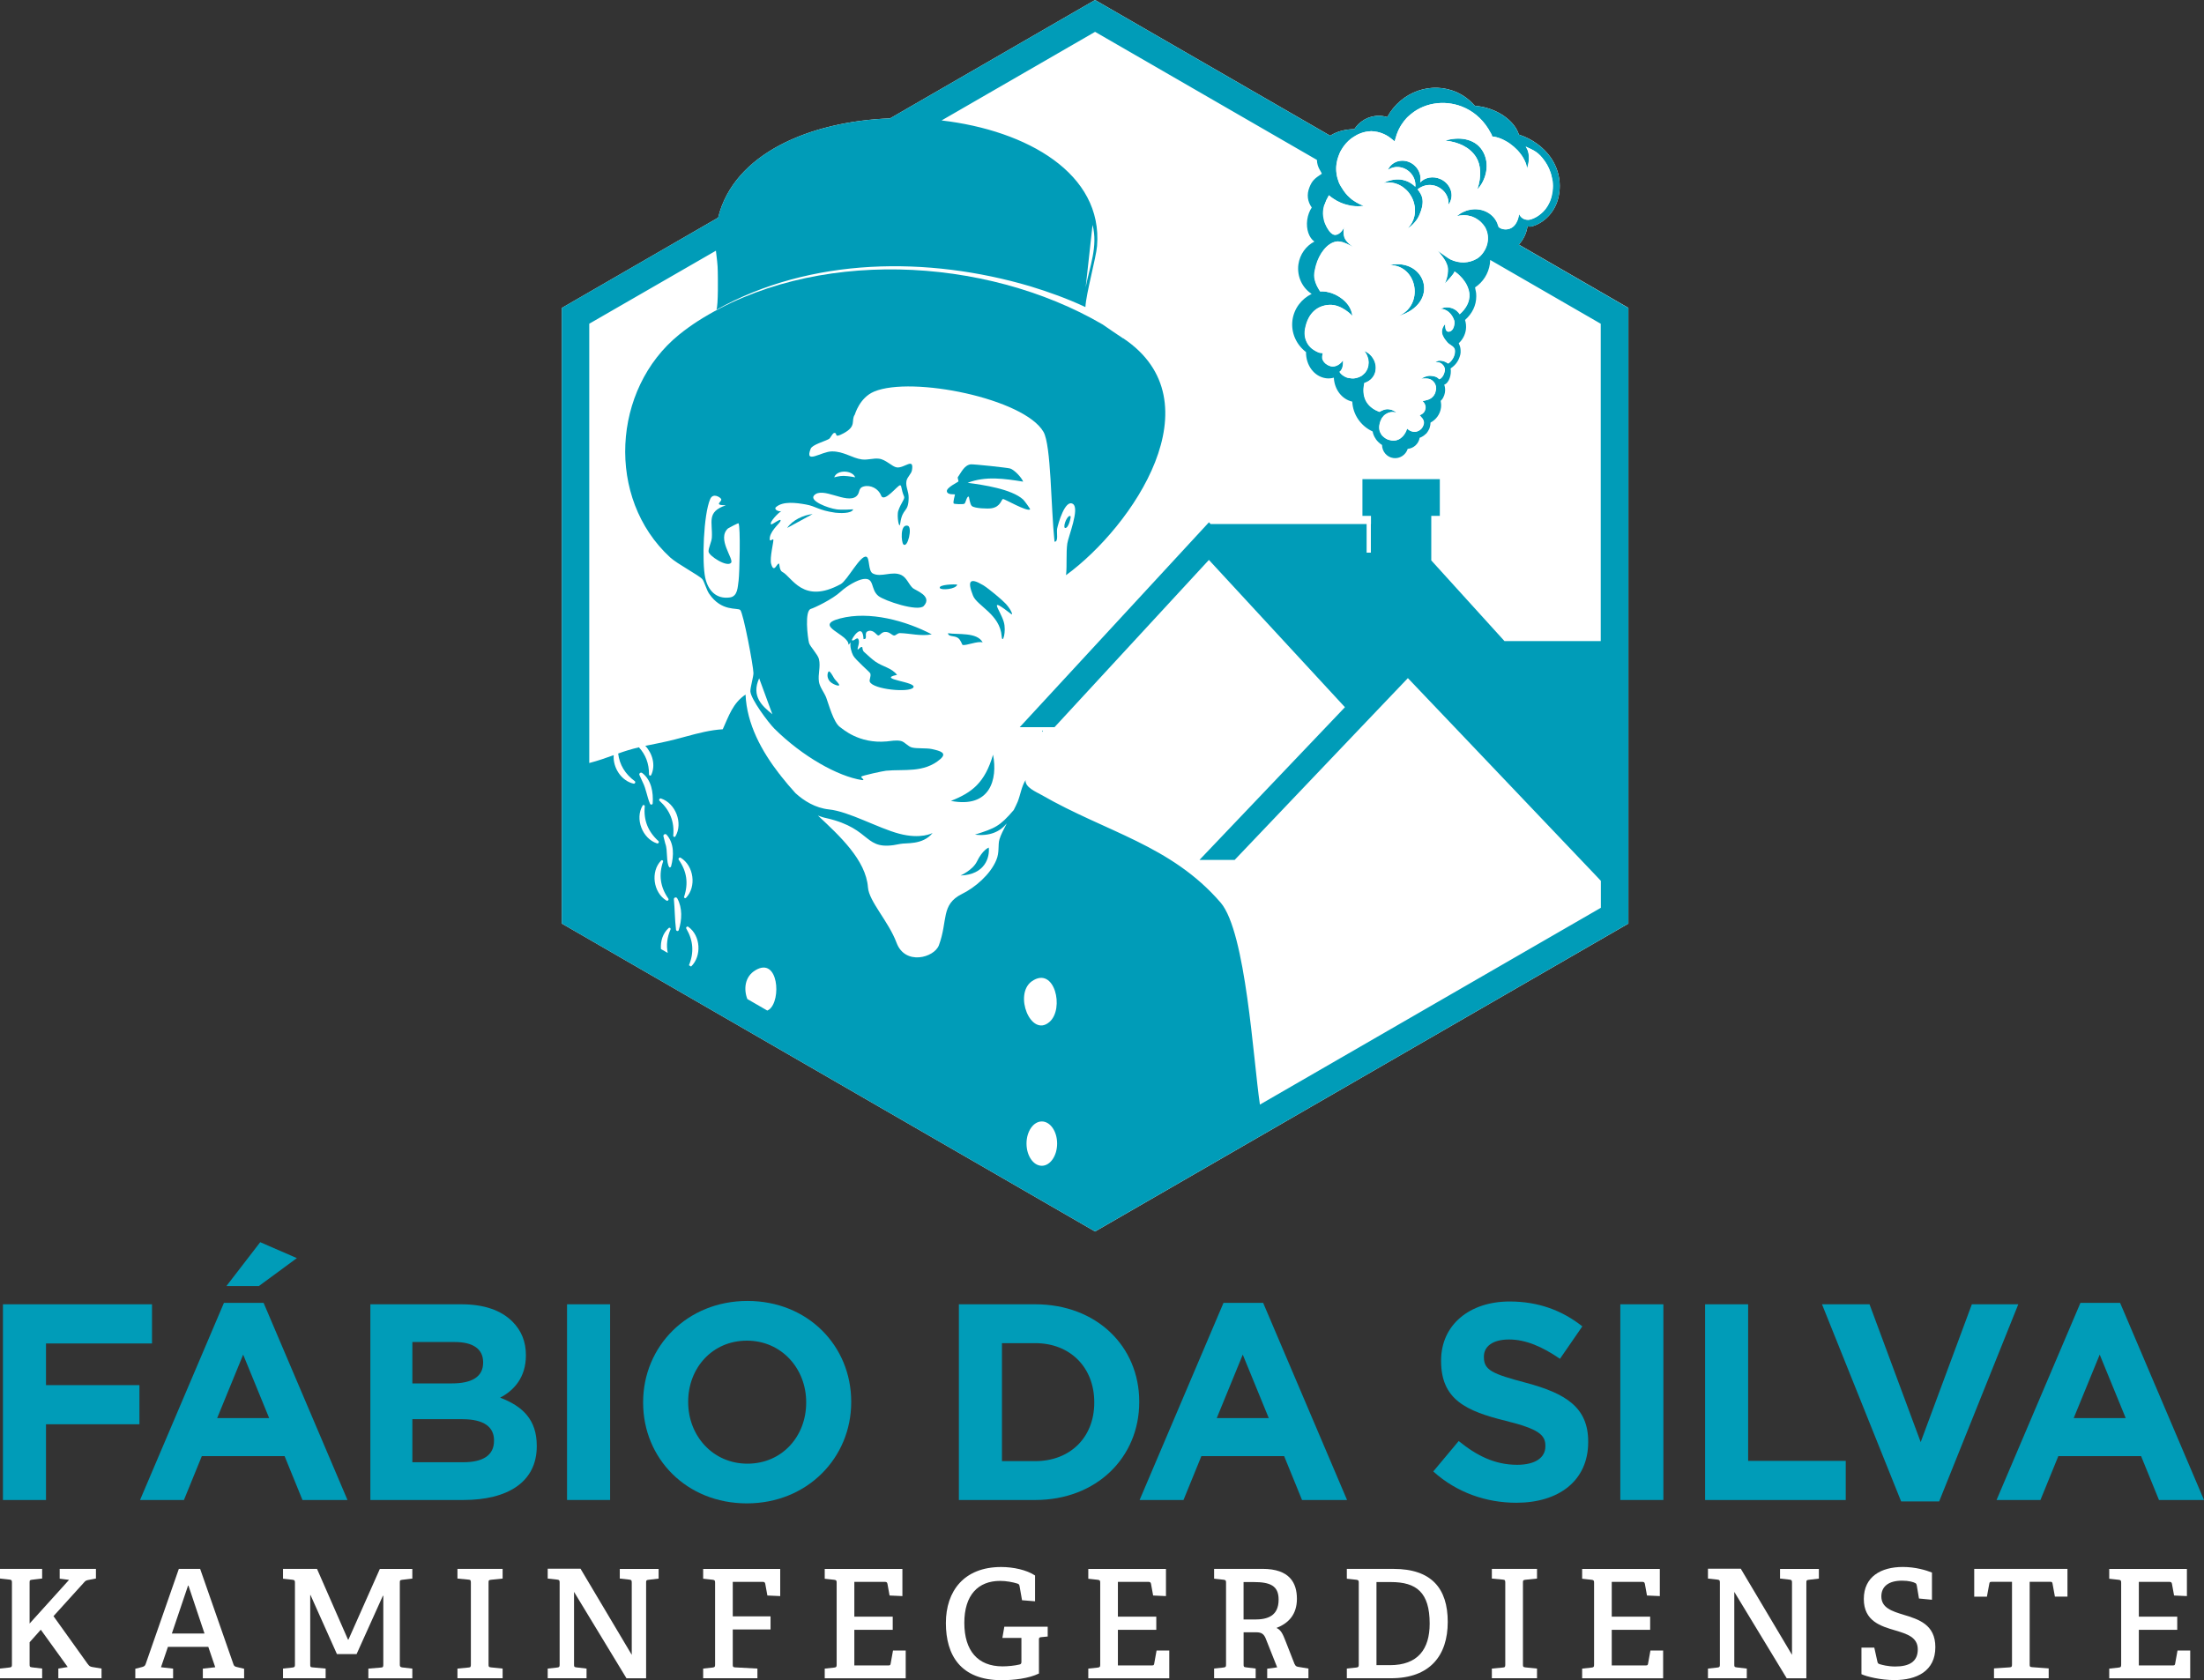 <svg xmlns="http://www.w3.org/2000/svg" id="Ebene_2" data-name="Ebene 2" viewBox="0 0 606.1 462.14"><rect x="0" y="0" width="606.1" height="462.14" fill="#333333" stroke="none"/><defs><style>      .cls-1 {        fill: #fff;      }      .cls-2 {        fill: #009cb8;      }    </style></defs><g id="Ebene_1-2" data-name="Ebene 1"><g><path class="cls-1" d="M447.81,84.7v169.33l-146.67,84.69-146.64-84.69V84.7l42.99-24.83c4.32-17.65,25.28-26.48,47.28-27.31L301.14,0l64.67,37.33c1.41-.93,3.2-1.55,5.49-1.76,1.07-.08,1.15-.05,1.15-.05,0,0,.05-.08.43-.61,1.68-2.13,4.43-3.39,7.36-2.99.43.05.85.16,1.25.29,3.81-7.01,12.24-10.03,19.31-6.75,1.81.85,3.36,2.03,4.61,3.47.19.11.35.24.51.35-.08-.05-.16-.13-.24-.19.77.08,1.55.21,2.35.37,2.45.59,4.61,1.63,6.27,2.96,1.68,1.33,2.88,2.93,3.39,4.59,3.55,1.15,6.72,3.39,8.77,6.32,2.37,3.44,3.07,7.55,1.95,11.6-1.2,4.19-4.56,6.75-7.36,7.39-.19.03-.56,0-.99-.03-.29,1.95-1.15,3.65-2.37,4.99l30.13,17.41h-.01Z"></path><g><path class="cls-2" d="M.81,358.75h40.99v10.77H12.65v11.46h25.69v10.77H12.65v20.84H.81v-53.83h0Z"></path><path class="cls-2" d="M61.57,358.36h10.92l23.07,54.22h-12.38l-4.92-12.07h-22.76l-4.92,12.07h-12.07l23.07-54.22h-.01ZM74.02,390.05l-7.15-17.46-7.15,17.46h14.3,0ZM71.56,341.67l10.08,4.38-10.46,7.69h-8.92l9.3-12.07Z"></path><path class="cls-2" d="M101.87,358.75h24.99c6.23,0,10.92,1.62,14.07,4.77,2.46,2.46,3.69,5.54,3.69,9.15v.15c0,6-3.23,9.61-7.08,11.61,6.23,2.38,10.07,6.08,10.07,13.23v.15c0,9.84-8,14.77-20.15,14.77h-25.61v-53.83h.02ZM132.86,374.67c0-3.61-2.77-5.54-7.77-5.54h-11.69v11.38h10.92c5.23,0,8.54-1.69,8.54-5.69v-.15h0ZM135.86,396.2c0-3.61-2.61-5.85-8.77-5.85h-13.69v11.84h14.07c5.23,0,8.38-1.85,8.38-5.85v-.15h.01Z"></path><path class="cls-2" d="M155.94,358.75h11.84v53.83h-11.84v-53.83h0Z"></path><path class="cls-2" d="M176.86,385.82v-.15c0-15.3,12.07-27.84,28.69-27.84s28.53,12.38,28.53,27.69v.15c0,15.3-12.07,27.84-28.69,27.84s-28.53-12.38-28.53-27.69ZM221.7,385.82v-.15c0-9.23-6.77-16.92-16.3-16.92s-16.15,7.54-16.15,16.77v.15c0,9.23,6.77,16.92,16.3,16.92s16.15-7.54,16.15-16.77Z"></path><path class="cls-2" d="M263.69,358.75h20.99c16.92,0,28.61,11.61,28.61,26.76v.15c0,15.15-11.69,26.92-28.61,26.92h-20.99v-53.83ZM275.54,369.44v32.45h9.15c9.61,0,16.23-6.54,16.23-16.07v-.15c0-9.54-6.61-16.23-16.23-16.23h-9.15Z"></path><path class="cls-2" d="M336.45,358.36h10.92l23.07,54.22h-12.38l-4.92-12.07h-22.76l-4.92,12.07h-12.07l23.07-54.22h0ZM348.91,390.05l-7.15-17.46-7.15,17.46h14.3Z"></path><path class="cls-2" d="M394.14,404.74l7-8.38c4.92,4,9.92,6.54,16.07,6.54,4.92,0,7.77-1.92,7.77-5.08v-.15c0-3-1.85-4.61-10.84-6.85-10.92-2.69-17.84-5.84-17.84-16.46v-.15c0-9.77,7.77-16.23,18.84-16.23,7.92,0,14.46,2.46,20,6.84l-6.15,8.92c-4.85-3.31-9.38-5.31-14-5.31s-6.92,2-6.92,4.69v.15c0,3.61,2.31,4.61,11.61,7.08,10.92,2.92,17.07,6.77,17.07,16.15v.15c0,10.69-8.15,16.69-19.76,16.69-8.23,0-16.38-2.77-22.84-8.61h-.01Z"></path><path class="cls-2" d="M445.59,358.75h11.84v53.83h-11.84v-53.83Z"></path><path class="cls-2" d="M468.9,358.75h11.84v43.07h26.84v10.77h-38.68v-53.83h0Z"></path><path class="cls-2" d="M501.05,358.75h13.07l14.07,37.91,14.07-37.91h12.77l-21.76,54.22h-10.46l-21.76-54.22h0Z"></path><path class="cls-2" d="M572.11,358.36h10.92l23.07,54.22h-12.38l-4.92-12.07h-22.76l-4.92,12.07h-12.07l23.07-54.22h-.01ZM584.57,390.05l-7.15-17.46-7.15,17.46h14.3Z"></path></g><path class="cls-1" d="M24.14,457.71l-9.43-13.18,8.43-9.31c.37-.42.54-.54,1.29-.67l1.95-.37v-2.66h-9.97v2.7l2.58.33-10.85,12.01v-11.26c0-.62.04-.71.67-.79l2.78-.33v-2.66H0v2.66l2.62.29c.58.08.66.21.66.83v22.52c0,.63-.08.75-.66.83l-2.62.29v2.66h11.59v-2.66l-2.78-.33c-.62-.09-.67-.17-.67-.83v-6.07l3.08-3.45,7.4,10.26-2.58.42v2.66h11.88v-2.66l-2.53-.42c-.71-.12-.87-.33-1.25-.83v.02Z"></path><path class="cls-1" d="M64.22,457.83l-9.18-26.3h-5.86l-9.14,26.22c-.17.5-.54.67-1.04.79l-1.79.46v2.62h10.39v-2.66l-3.33-.38,1.91-5.61h11.1l1.91,5.61-3.41.38v2.66h11.35v-2.62l-1.91-.46c-.5-.12-.83-.21-1-.71h0ZM47.26,449.31l4.45-13.17h.12l4.41,13.17h-8.98Z"></path><path class="cls-1" d="M95.82,450.98h-.12l-8.52-19.45h-9.35v2.7l2.62.29c.58.08.66.21.66.83v22.48c0,.63-.08.75-.66.83l-2.62.29v2.66h11.72v-2.66l-3.58-.33c-.62-.05-.66-.17-.66-.83v-19.07h.08l7.27,16.25h5.4l7.23-16.04h.12v18.91c0,.63-.08.79-.66.83l-3.45.29v2.66h12.09v-2.66l-2.78-.33c-.54-.09-.66-.25-.66-.79v-22.52c0-.62.04-.71.66-.79l2.78-.33v-2.66h-8.93l-8.64,19.45h0Z"></path><path class="cls-1" d="M125.8,434.19l3.03.29c.58.04.66.21.66.83v22.52c0,.63-.08.79-.66.83l-3.03.29v2.66h12.42v-2.66l-3.2-.33c-.62-.09-.67-.17-.67-.83v-22.48c0-.62.04-.71.67-.79l3.2-.33v-2.66h-12.42v2.66Z"></path><path class="cls-1" d="M170.45,434.19l2.62.29c.58.08.66.21.66.83v19.86l-14.09-23.69h-9.02v2.71l2.62.29c.58.08.66.21.66.83v22.52c0,.63-.08.75-.66.83l-2.62.29v2.66h10.68v-2.66l-2.78-.33c-.62-.09-.66-.17-.66-.83v-19.94l14.42,23.77h5.4v-26.3c0-.62.04-.71.66-.79l2.78-.33v-2.66h-10.68v2.66h0Z"></path><path class="cls-1" d="M193.37,434.23l2.62.29c.58.08.66.21.66.83v22.48c0,.63-.08.75-.66.83l-2.62.29v2.66h14.92v-2.66l-6.11-.33c-.62-.05-.67-.17-.67-.83v-9.6h10.39v-3.61h-10.39v-9.48h8.23c.46,0,.62.13.71.55l.58,3.2,3.53.16v-7.47h-21.19v2.7h0Z"></path><path class="cls-1" d="M244.92,457.63c-.08.41-.21.45-.67.45h-9.31v-9.8h10.56v-3.62h-10.56v-9.56h8.4c.45,0,.62.13.71.55l.58,3.2,3.53.16v-7.47h-21.36v2.7l2.62.29c.58.08.66.21.66.83v22.48c0,.63-.08.75-.66.83l-2.62.29v2.66h22.27v-7.65h-3.49l-.66,3.66h0Z"></path><path class="cls-1" d="M275.65,450.52h5.24v6.61c0,.5-.21.63-.58.71-1.21.3-3.12.5-4.61.5-6.81,0-10.51-4.32-10.51-11.96s3.78-11.55,9.85-11.55c1.66,0,3.49.34,4.78.75.41.13.5.34.58.79l.66,3.78,3.58.29v-7.1c-2.33-1.54-5.99-2.33-9.31-2.33-10.22,0-15.21,6.61-15.21,15.42s4.03,15.71,15.33,15.71c3.37,0,7.44-.46,10.26-1.83v-9.43c0-.41.17-.54.66-.58l1.75-.17v-2.7h-11.93l-.54,3.12v-.03Z"></path><path class="cls-1" d="M317.4,457.63c-.08.41-.21.45-.67.45h-9.31v-9.8h10.56v-3.62h-10.56v-9.56h8.4c.45,0,.62.13.71.55l.58,3.2,3.53.16v-7.47h-21.36v2.7l2.62.29c.58.08.66.21.66.83v22.48c0,.63-.08.75-.66.83l-2.62.29v2.66h22.27v-7.65h-3.49l-.66,3.66h0Z"></path><path class="cls-1" d="M356.02,457.75l-2.49-6.36c-.79-2-1.21-3-2.49-3.62,3.28-1.29,5.61-3.66,5.61-8.02s-1.99-8.23-9.47-8.23h-13.3v2.7l2.62.29c.58.08.66.21.66.83v22.48c0,.63-.08.75-.66.83l-2.62.29v2.66h11.43v-2.66l-2.66-.33c-.62-.09-.66-.17-.66-.83v-8.81h3.53c1.41,0,2.08.5,2.58,1.78l3.12,7.86-2.74.37v2.62h11.34v-2.66l-2.53-.42c-.62-.08-1-.16-1.25-.79l-.02.02ZM345.05,445.45h-3.07v-10.3h2.78c4.53,0,6.86,1,6.86,4.81,0,4.53-3.03,5.49-6.57,5.49h0Z"></path><path class="cls-1" d="M383.22,431.53h-12.84v2.7l2.62.29c.58.08.66.21.66.83v22.48c0,.63-.08.75-.66.83l-2.62.29v2.66h12.13c10.76,0,15.62-6.27,15.62-15.5s-4.49-14.58-14.92-14.58h.01ZM382.23,458h-3.7v-22.85h3.95c7.02,0,10.68,2.82,10.68,11.43,0,7.02-3.24,11.43-10.93,11.43h0Z"></path><path class="cls-1" d="M410.26,434.19l3.03.29c.58.04.66.21.66.83v22.52c0,.63-.08.79-.66.83l-3.03.29v2.66h12.42v-2.66l-3.2-.33c-.62-.09-.67-.17-.67-.83v-22.48c0-.62.04-.71.67-.79l3.2-.33v-2.66h-12.42v2.66Z"></path><path class="cls-1" d="M453.21,457.63c-.08.41-.21.45-.67.45h-9.31v-9.8h10.56v-3.62h-10.56v-9.56h8.4c.45,0,.62.13.71.55l.58,3.2,3.53.16v-7.47h-21.36v2.7l2.62.29c.58.08.66.21.66.83v22.48c0,.63-.08.75-.66.83l-2.62.29v2.66h22.27v-7.65h-3.49l-.66,3.66h0Z"></path><path class="cls-1" d="M489.51,434.19l2.62.29c.58.08.67.21.67.83v19.86l-14.09-23.69h-9.02v2.71l2.62.29c.58.08.66.21.66.83v22.52c0,.63-.08.75-.66.83l-2.62.29v2.66h10.68v-2.66l-2.78-.33c-.62-.09-.66-.17-.66-.83v-19.94l14.42,23.77h5.4v-26.3c0-.62.04-.71.66-.79l2.78-.33v-2.66h-10.68v2.66h0Z"></path><path class="cls-1" d="M523.52,444.16c-3.24-1-6.15-1.91-6.15-5.07,0-2.62,1.87-4.32,5.69-4.32,1.87,0,3.16.38,3.66.67.25.12.33.33.42.79l.58,3.45,3.57.34v-7.48c-1.58-.63-4.49-1.54-8.02-1.54-6.03,0-10.72,2.7-10.72,8.81s4.66,7.48,8.77,8.68c3.2.96,6.07,1.87,6.07,5.19s-2.29,4.7-6.19,4.7c-2.08,0-3.66-.46-4.24-.63-.54-.17-.58-.29-.7-.83l-.83-3.74h-3.53v7.31c1.41.67,5.28,1.62,9.06,1.62,6.11,0,11.26-2.45,11.26-9.06,0-6.23-4.62-7.65-8.69-8.89h0Z"></path><path class="cls-1" d="M542.91,439.17h3.49l.67-3.62c.08-.41.21-.46.66-.46h5.57v22.69c0,.63-.08.79-.67.83l-4.28.29v2.7h15.04v-2.7l-4.57-.34c-.62-.04-.66-.2-.66-.79v-22.69h5.61c.46,0,.58.05.67.46l.66,3.62h3.45v-7.64h-25.64v7.64h0Z"></path><path class="cls-1" d="M598.82,453.97l-.66,3.66c-.08.41-.21.45-.67.45h-9.31v-9.8h10.56v-3.62h-10.56v-9.56h8.4c.45,0,.62.13.71.55l.58,3.2,3.53.16v-7.47h-21.36v2.7l2.62.29c.58.08.66.21.66.83v22.48c0,.63-.08.75-.66.83l-2.62.29v2.66h22.27v-7.65h-3.49Z"></path><path class="cls-2" d="M238.91,173.52c1.38-.29,2.19,1.22,2.58,1.26.51.06.83-.88,1.86-.96,1.32-.1,1.87.95,2.55.98.42.02.93-.67,1.59-.66,2.76.06,5.75.92,8.75.34-7.12-3.72-17.09-6.51-25.22-4.37-7.67,2.01,2.5,4.32,2.31,7.24l.63-.63c-.35.83.21,2.8.68,3.62.67,1.2,4.58,4.55,4.69,4.87.29.86-.37,1.75-.13,2.32.92,2.11,10.81,3.05,11.95,1.59,1.25-1.6-10.38-2.27-4.46-3.5-1.58-1.98-3.81-2.15-6.02-3.68-.8-.56-2.32-1.94-3.08-2.65-.47-.45-.4-1.25-.46-1.29-.42-.31-1.13.8-1.26.64-.22-.28.72-1.93.16-2.87-.39-.65-1.27.75-1.75.32-.22-.2,2.96-5.28,3.19-.31,1.44.11-.21-1.9,1.44-2.24v-.02Z"></path><path class="cls-2" d="M266.1,132.8c4.96-1.93,10.2-1.13,15.27-.32-.45-1.18-2.42-3.23-3.55-3.61-.69-.23-10.26-1.25-10.9-1.15-1.79.27-2.59,2.27-3.49,3.48-.2.26.26,1.03.11,1.25-.11.17-3.31,1.66-3.15,2.69.16,1.06,2.12.76,2.21.84.09.09-.64,2.18-.31,2.54.1.11,2.56.28,2.94.02.34-.23.67-2.22,1.18-1.92.13.08.27,2.06.86,2.57.78.66,4.33.78,5.35.62,2.58-.4,2.72-2.44,3.2-2.55.39-.09,6.59,3.55,7.46,2.86.13-.1-1.63-2.47-1.9-2.71-3.18-2.92-11.09-4.06-15.28-4.61h0Z"></path><path class="cls-2" d="M270.34,160.94c-3.75-2.23-4.34-1.08-2.75,2.92,1.1,2.77,7.42,5.13,7.87,11.13.19,2.49,1.37-1.35.57-3.96-1.06-3.47-4.59-7.27,2.1-2.1.48.37.02-1.12-1.5-2.82-.88-.98-4.75-4.25-6.29-5.17Z"></path><path class="cls-2" d="M264.71,177.38c.91.31,4.2-1.17,5.53-.67-1.53-2.89-6.75-2.1-9.54-2.54.1,1.06,1.66.59,2.7,1.27.83.54,1.15,1.88,1.31,1.94h0Z"></path><path class="cls-2" d="M248.43,149.74c1.21,1.14,2.55-4.77,1.22-5.13-2.21-.6-1.79,4.59-1.22,5.13Z"></path><path class="cls-2" d="M261.5,220.29c10.84,2.12,12.9-6.01,11.59-12.71-2.26,7.73-5.78,10.42-11.59,12.71Z"></path><path class="cls-2" d="M216.47,145.21l7-3.81c-2.53.26-5.52,1.64-7,3.81Z"></path><path class="cls-2" d="M263.24,160.81c-.51-.18-5.32-.03-4.77.95.35.62,4.39.35,4.77-.95Z"></path><path class="cls-2" d="M227.92,184.67c-.28.17-.7,1.4.14,2.57.65.9,2.53,1.55,2.69,1.27.21-.37-1-1.29-1.44-2.07-.33-.6-1.1-1.95-1.39-1.77Z"></path><path class="cls-2" d="M264.14,240.81c6.78-.22,8.07-5.07,7.77-7.68,0,0-1.67.57-3.26,3.84-1.15,2.37-4.51,3.84-4.51,3.84h0Z"></path><path class="cls-2" d="M294.42,142.03c-.68-.76-2.17,2.5-1.59,3.18,1.04.29,1.71-3.04,1.59-3.18Z"></path><path class="cls-2" d="M308.85,93.07c-1.87-1.23-3.84-2.59-5.6-3.81-32.48-18.96-79.76-21.12-111.39-.91-1.6,1.04-3.31,2.24-5.15,3.73-18.37,14.93-20.13,44.96-2.4,61.25,2.03,1.84,7.92,4.91,8.83,5.97.51.59,1.15,2.96,1.87,4,3.41,5.04,7.79,3.76,8.56,4.48.85.83,3.6,15.41,3.63,17.36,0,.99-.88,3.97-.85,4.99.08,2.11,4.93,8.61,6.61,10.29,7.68,7.63,17.47,13.12,24.03,14.13,1.15.19-.32-.72-.16-.93.21-.29,6-1.55,6.83-1.63,4.85-.48,10.43.69,14.93-3.2,1.95-1.71,0-2.24-2.27-2.75-1.57-.35-4.19-.08-5.57-.45-1.07-.29-2-1.57-3.01-1.79-1.47-.29-2.59.03-3.92.13-7.65.69-12.11-3.47-12.88-4-1.73-1.28-3.04-6.21-3.73-8.05-.53-1.39-1.76-2.83-2-4.35-.32-2.19.51-4.05,0-6.24-.27-1.23-2.45-3.47-2.72-4.43-.4-1.49-1.28-8.91.51-9.39.93-.27,5.87-2.59,8.21-4.75,1.84-1.68,4.53-3.17,6.11-3.44,3.31-.53,1.95,2.8,4.24,4.64,1.65,1.33,10.91,4.43,12.48,2.75,2.51-2.75-2.32-4.27-3.04-4.93-1.12-1.04-1.65-2.85-3.12-3.57-2.53-1.23-5.57.75-7.84-.43-1.36-.67-.8-4.32-1.81-4.61-1.63-.51-5.23,6.53-7.01,7.52-10.48,5.73-13.41-2.03-16.11-3.36-.75-.37-.77-2.16-.85-2.24-.53-.43-1.39,2.91-2.19.05-.48-1.65.8-6.45.59-6.72-.13-.21-.83.56-.96.13-.32-2.08,2.61-4.48,2.88-5.09.61-1.36-2.32,1.04-2.53.8-.59-.59,2.19-3.36,2.85-3.65-.83.27-2.16-.51-1.52-1.07,1.92-1.73,5.65-1.2,8.19-.75,2.85.48,3.39,1.6,8.16,2.27.96.11,4.43.35,4.91-.93,0,0-3.25.21-4.61,0-2.32-.32-7.47-2.29-6.19-3.79,2.29-2.64,8.93,2.45,11.65.21,1.17-.99.35-2.27,2.08-2.72,1.81-.48,4,.59,4.72,2.48.85,2.19,4.61-2.91,5.25-2.8.48.08.21,1.01,1.09,3.12.27.64-.88,1.76-1.6,3.89-.48,1.41.27,5.41.53,3.49.64-4.48,2.27-2.8,2.32-7.04.03-1.84-.88-2.99-.61-4.61.21-1.15,1.36-1.97,1.52-2.99.61-3.65-2.05-.51-4.16-.77-1.28-.16-3.01-2.19-4.93-2.4-1.52-.19-2.93.4-4.64.21-2.67-.32-5.04-2.27-8.32-2.21-2.91.03-7.55,3.68-5.81-.72.43-1.15,3.84-2,5.09-2.75.37-.24.93-1.55,1.36-1.6,1.17-.13-.37,1.68,2.61.08,3.71-2,1.95-3.47,3.07-5.12.08-.13,1.31-4.67,5.33-6.35,10.43-4.35,41.25,1.92,46.56,11.07,2.13,3.65,2.03,20.67,3.04,30.21,1.15.13.53-2.53.72-3.55.27-1.39,2.21-8.27,4.37-6.8,1.87,1.25-1.28,8.93-1.57,10.85-.37,2.59-.05,6.05-.35,8.72,18.35-13.41,41.73-47.81,15.71-65.17l-.02.04ZM203.12,159.66c-.27,1.73-.19,4.35-2.4,4.67-3.79.53-6-1.95-6.77-5.36-.96-4.35-.48-17.52,1.36-21.71.8-1.81,2.8-.45,3.01,0,.37.75-2.32,1.68,1.28,1.73-5.39,1.81-3.6,4.59-3.84,8.88-.08,1.2-.96,2.85-.91,3.84.05,1.15,5.12,4.45,6.21,3.07.8-1.04-4-6.61-.85-9.44.13-.11,2.8-1.52,2.88-1.41.59.85.29,13.81.03,15.73h0ZM212.4,196.46c-2.77-2.24-5.87-4.93-3.63-9.89l3.63,9.89ZM235.17,131.29s-1.65-.35-3.17-.4c-1.09-.03-2.59.4-2.59.4.77-2.21,5.04-1.97,5.76,0Z"></path><polygon class="cls-2" points="286.76 200.89 286.55 201.12 286.76 201.31 286.76 200.89"></polygon><path class="cls-2" d="M382.12,72.9c7.83.04,9.61,11.3,2.25,14.09,11.96-3.46,7.73-16.22-2.25-14.09Z"></path><path class="cls-2" d="M385.4,49.42c-.24-.04-.5-.06-.75-.07-.25,0-.51,0-.77.02-1.53.11-2.97.65-3.3.97,1.48-.33,3.04-.08,4.41.63.34.18.68.39.99.62.95.71,1.77,1.67,2.34,2.84.2.4.35.8.47,1.21.02.08.03.16.06.24.09.34.17.69.21,1.03,0,.05,0,.11.01.16.04.38.05.76.04,1.13v.05c-.02.4-.08.8-.16,1.19-.28,1.27-.88,2.43-1.79,3.32.46-.1,2.26-1.66,3-3.25.29-.61.52-1.2.7-1.76.18-.56.29-1.09.35-1.61.11-1.02-.05-1.95-.51-2.79-.26-.47-.54-.87-.84-1.26.2-.19.45-.32.69-.46h0c1.34-.84,3.11-1.03,4.77-.28,2.06.94,3.23,2.97,3.01,4.92v.02s.02-.03.02-.04c.19-.24.36-.51.49-.8,1.03-2.27-.16-5.04-2.67-6.18-2.03-.92-4.27-.49-5.61.91.37-1.62-.17-3.44-1.57-4.69-2-1.78-4.96-1.7-6.62.16-.25.28-.43.59-.59.91-.02.03-.04.06-.06.09-.01.03-.04.05-.05.08.03-.02.06-.03.09-.04,1.7-1.14,4.09-.98,5.8.53,1.25,1.11,1.82,2.68,1.66,4.16-.38-.39-.8-.7-1.25-.99-.74-.47-1.58-.81-2.57-.97h0Z"></path><path class="cls-2" d="M405.9,43.17c1.34,2.11,1.58,5.36.37,8.92,2.31-2.31,3.72-7.09,1.33-10.77-2.17-3.34-6.59-3.76-10.14-2.64,3.66.37,6.75,1.85,8.43,4.48h.01Z"></path><path class="cls-2" d="M395.22,68.83s.05.05.11.11v-.03s-.08-.05-.11-.08ZM417.68,67.29c1.23-1.33,2.08-3.04,2.37-4.99.43.03.8.05.99.03,2.8-.64,6.16-3.2,7.36-7.39,1.12-4.05.43-8.16-1.95-11.6-2.05-2.93-5.23-5.17-8.77-6.32-.51-1.65-1.71-3.25-3.39-4.59-1.65-1.33-3.81-2.37-6.27-2.96-.8-.16-1.57-.29-2.35-.37.08.05.16.13.24.19-.16-.11-.32-.24-.51-.35-1.25-1.44-2.8-2.61-4.61-3.47-7.07-3.28-15.49-.27-19.31,6.75-.4-.13-.83-.24-1.25-.29-2.93-.4-5.68.85-7.36,2.99-.37.53-.43.61-.43.61,0,0-.08-.03-1.15.05-2.29.21-4.08.83-5.49,1.76L301.13,0l-56.37,32.56c-22,.83-42.96,9.65-47.28,27.31l-42.99,24.83v169.33l146.64,84.69,146.67-84.69V84.71l-30.13-17.41h.01ZM364.32,56.19c.03-.13.05-.24.13-.35,0-.11.05-.21.11-.32.05-.21.16-.43.24-.61.08-.16.16-.32.27-.48.11-.24.24-.48.37-.72.37.32.77.64,1.2.91,1.25.85,2.69,1.47,4.24,1.81.16.03.32.05.45.11.13.03.29.05.45.08,1.12.16,2.21.13,3.25,0-.69-.24-1.36-.56-2-.93-.29-.16-.53-.32-.8-.51-.32-.21-.64-.43-.93-.72-.93-.81-1.7-1.78-2.32-2.83-.18-.3-.4-.58-.54-.9-.11-.16-.16-.35-.24-.51v-.03l-.03-.03c-.61-1.57-.88-3.28-.64-5.04.11-.72.27-1.44.53-2.13.08-.27.19-.51.29-.75.11-.29.27-.59.43-.88s.35-.59.53-.85c.56-.8,1.23-1.55,1.97-2.16.05-.05.11-.11.16-.13.4-.32.85-.62,1.29-.87.15-.08.29-.18.44-.25.24-.13.45-.24.69-.32s.48-.19.72-.24c.16-.05.32-.13.45-.16.32-.08.64-.16.96-.19.35-.05.67-.08,1.01-.11h.11c.19,0,.35.03.53.05.35.03.7.07,1.07.14.39.09.79.18,1.2.34.83.29,1.71.75,2.51,1.39l1.09.88.4-1.33c.11-.4.24-.77.4-1.15.13-.35.27-.67.43-.96.19-.4.43-.8.67-1.17.4-.61.83-1.17,1.31-1.71.24-.27.51-.53.8-.77.16-.16.35-.32.53-.45,2-1.65,4.51-2.69,7.28-2.96,4.75-.48,11.12,1.47,14.69,8.35l.16.27c.05.19.11.37.16.53.4.03.8.11,1.2.21.83.21,1.65.56,2.45,1.01.4.21.8.45,1.17.72.75.53,1.47,1.15,2.11,1.81.21.24.43.45.61.69.19.24.37.48.53.72.35.48.64.96.85,1.47.37.75.59,1.49.64,2.24.37-1.12.56-2.13.53-3.07v-.4c0-.11-.03-.24-.05-.35-.03-.32-.08-.64-.19-.93-.05-.24-.16-.48-.27-.69-.11-.21-.24-.43-.37-.64,2.27,1.07,3.44,1.41,5.31,4.08.75,1.09,1.52,2.59,1.87,4.37.08.29.13.59.16.91.13.91.16,1.92,0,3.01-.03.13-.03.27-.08.43-.05.4-.13.85-.27,1.28-.11.37-.21.72-.35,1.01-.16.4-.35.75-.56,1.09-.08.19-.19.32-.29.48-.13.21-.29.43-.43.61-.77.96-1.63,1.6-2.32,2.03-.13.08-.29.16-.43.24-.08.03-.16.08-.24.11-.11.05-.16.08-.24.11-1.28.59-1.87.4-2.29.29-1.12-.27-1.65-1.36-1.76-1.63.03.19.08,1.09-.67,2.51-.72,1.36-1.89,1.87-2.96,1.87-.21,0-.45-.03-.67-.08-.29-.05-.56-.13-.8-.27-.16-.08-.29-.19-.43-.29-.03-.11-.05-.21-.11-.32-.05-.11-.11-.21-.13-.32-.03-.13-.08-.24-.11-.35s-.08-.21-.13-.32c-1.23-2.56-4-3.87-6.83-3.55-.21.03-.43.05-.64.11-.64.11-1.25.32-1.84.61-.64.29-1.2.69-1.71,1.12.64-.16,1.31-.24,1.92-.24.27,0,.53.03.77.05.24.03.48.05.69.13.16.03.29.05.45.11.19.03.37.08.53.19.16.05.32.13.48.19.22.1.41.24.62.36.25.15.5.31.73.5.28.23.55.46.76.74.19.21.37.4.51.64.19.21.32.45.43.69,1.25,2.53.59,5.52-1.39,7.55-.29.27-.59.56-.93.75-2.21,1.33-4.88,1.44-7.36.24-.43-.16-2.83-1.95-3.49-2.4-.03-.03-.05-.03-.05-.03v.03c.11.13.27.29.45.48.51.61,1.25,1.55,1.79,2.53.05.13.11.24.16.37.13.29.24.56.32.85.05.13.08.27.08.37.03.13.05.27.05.4.08,1.97-.69,3.71-.85,4.05.35-.37,2.59-2.64,2.69-3.33.27.16.51.37.77.56.27.21.51.43.72.67.48.45.91.96,1.25,1.49.19.27.35.53.51.83.27.48.48,1.01.61,1.52.05.19.11.35.13.53.03.19.05.4.08.59.16,2.13-.96,4.08-2.67,5.57-.16-.29-.37-.56-.64-.77-.03-.05-.08-.11-.11-.13-.08-.08-.16-.13-.27-.19-.85-.64-2-.93-3.2-.75-.08.03-.19.03-.27.08-.11.03-.21.05-.29.11-.16.05-.37.08-.53.16.56.03,1.07.13,1.49.37.35.16.64.35.88.59.64.56,1.12,1.33,1.41,2.19.03.11.08.24.08.4.05.67-.13,1.63-.61,2.24-.32.37-.72.59-1.23.48-.16-.05-.27-.16-.35-.27-.21-.32-.29-.8-.32-1.2-.03-.37,0-.67,0-.67-.69.77-.93,1.49-.93,2.19.03.21.05.43.11.64.03.16.11.35.19.51.27.64.75,1.23,1.2,1.76.16.19.32.32.51.45.59.45,1.2.69,1.44,1.31.05.08.08.16.08.24.05.16.05.29.05.48,0,.24-.03.51-.08.72-.13.59-.37,1.12-.69,1.55-.13.21-.29.4-.45.56-.21.21-.43.4-.64.51-1.09-.77-2-.85-2.61-.77-.11.03-.19.05-.27.08-.43.11-.64.27-.64.27,0,0,.51.03.93.11.13.05.27.08.4.13.08.03.16.08.24.13.08.03.13.08.21.16.45.35.83.93.83,1.55-.03,1.12-.75,2.45-1.57,2.67-.05-.11-.13-.19-.24-.27-.05-.08-.13-.11-.19-.16-.27-.19-.61-.32-.99-.4-.37-.08-.8-.13-1.2-.13-.19,0-.4.03-.59.08-.51.11-.99.29-1.31.48-.08.03-.16.08-.21.11-.08.03-.13.08-.16.08-.03.03-.05.03-.05.03,2.03-.13,2.69.03,3.49.96.19.21.32.45.4.67.08.19.13.35.16.53.05.32.05.64,0,.96-.03.19-.08.32-.11.48-.05.16-.11.29-.13.43-.08.16-.16.32-.24.45-.11.16-.19.29-.29.4-.11.13-.21.24-.32.32-.19.16-.37.29-.61.4-.19.11-.4.19-.61.24-.72.24-1.39.32-1.39.32l.03.03.11.11c.27.27.85.99.67,2-.21,1.41-1.6,1.76-1.6,1.76l.72.83c.11.13.19.24.24.37.05.08.08.19.11.27.03.03.05.08.05.11.03.05.03.08.03.13.05.24.05.48,0,.72,0,.05-.03.08-.05.13,0,.05,0,.13-.05.19-.08.19-.13.37-.24.53-.11.19-.21.35-.35.48-.19.21-.43.37-.67.51-.53.29-1.17.4-1.92.19-.27-.08-.53-.21-.83-.4-.13-.11-.29-.24-.48-.4,0,0-.51,2.19-2.45,3.07-.72.32-1.55.35-2.32.11-.21-.03-.43-.11-.61-.19-.05,0-.08-.03-.13-.08-.21-.08-.43-.21-.61-.35-.05-.03-.08-.05-.13-.11-.21-.16-.4-.32-.59-.53-.08-.11-.19-.21-.24-.35-.05-.03-.08-.08-.08-.13-.08-.11-.13-.24-.19-.35-.13-.32-.24-.64-.27-.96-.05-.35-.03-.72.03-1.09.08-.4.19-.77.29-1.09.13-.32.27-.59.4-.83.32-.45.64-.8,1.01-1.04.21-.13.43-.24.64-.35.03,0,.08-.03.11-.03.21-.08.43-.16.67-.19.24-.03.51-.05.75-.03.27.03.53.08.8.16-.67-.67-1.65-.93-2.4-.96-.67,0-1.36.21-2.27.75-2.91-1.12-4.59-3.23-4.35-6.56.03-.19.05-.37.08-.59.03-.27.08-.53.13-.8.88-.27,1.71-.77,2.29-1.55.43-.56.69-1.2.8-1.87.03-.21.05-.45.05-.67,0-.24,0-.48-.03-.72-.03-.16-.05-.35-.11-.53-.08-.43-.24-.83-.48-1.2-.13-.27-.32-.53-.51-.77-.27-.32-.56-.61-.88-.85-.37-.27-.8-.51-1.2-.67.43.48.75,1.04.93,1.63.08.21.16.4.19.61.11.51.13,1.01.05,1.52,0,.16-.03.32-.08.51-.03.16-.08.32-.13.48-.13.4-.35.77-.61,1.12-.08.13-.19.24-.32.35-.13.11-.27.21-.37.29-.05.05-.11.11-.16.19-.05.08-.13.11-.19.16l-.11.05c-.19.11-.37.21-.56.29-.21.08-.43.16-.64.21-.24.08-.51.11-.8.16-.37.03-.77,0-1.17-.08-.35-.03-.67-.11-.99-.24-.83-.37-1.52-.93-1.81-1.49.13-.08.27-.21.37-.35.83-1.04.59-2.85.59-2.85-.61,1.01-2.03,2-3.33,1.68-.32-.08-.61-.21-.88-.35-.8-.43-1.36-1.12-1.49-1.87-.05-.27,0-.69.08-1.01,0-.05.03-.11.03-.16.03-.13.05-.24.05-.24,0,0-.67-.03-.99-.11-.51-.19-.96-.4-1.36-.67-.21-.13-.4-.27-.59-.4-.24-.19-.48-.4-.67-.64-.11-.11-.21-.21-.29-.35-.13-.16-.24-.35-.35-.51-.05-.08-.08-.19-.13-.27-.16-.29-.27-.56-.35-.85-.03-.03-.03-.05-.03-.05-.08-.32-.16-.61-.19-.93-.05-.37-.05-.77-.03-1.15,0-.11,0-.21.03-.32.03-.16.05-.35.08-.51.88-4.56,3.63-6.32,6.59-6.51,3.47-.21,6.4,3.04,6.4,3.04-.08-.8-.32-1.55-.69-2.24-.11-.24-.27-.45-.4-.67-.59-.85-1.36-1.57-2.24-2.16-.24-.16-.45-.29-.69-.43-.11-.08-.21-.13-.35-.19-.11-.05-.21-.13-.35-.19-.08-.03-.16-.08-.27-.11-.53-.24-1.07-.43-1.6-.53-.16-.05-.32-.08-.48-.11-.19-.03-.35-.05-.51-.08-.27-.03-.53-.05-.77-.05-.19,0-.35,0-.51.03-.13-.21-.27-.43-.37-.61-.11-.21-.21-.37-.32-.56-.11-.19-.19-.37-.27-.53-.24-.53-.4-1.04-.51-1.47-.11-.45-.16-.88-.16-1.28,0-.24.03-.48.05-.69.03-.16.05-.32.08-.48.03-.21.08-.4.13-.61.05-.32.16-.64.24-.99.83-3.01,3.01-6.19,5.71-6.53.19-.03.37-.03.59,0,.21.03.43.05.64.11.19.03.4.08.59.16,1.12.37,2.21,1.01,2.67,1.28-.51-.4-2.03-1.52-2.4-2.69-.37-1.09-.16-2.35-.08-2.8-.11.24-.32.61-.59.96-.13.19-.29.37-.48.53-.16.13-.35.29-.56.4-.11.08-.21.13-.32.13-.29.13-.61.13-.96.03-.24-.08-.51-.29-.77-.53-.24-.21-.45-.48-.64-.8-.19-.27-.35-.56-.51-.85-.13-.24-.24-.48-.35-.75-.13-.29-.24-.59-.32-.91-.03-.13-.08-.27-.08-.43-.13-.48-.19-.99-.21-1.47,0-.88.13-1.76.43-2.61h.09ZM176.72,221.58c.16-.29.61-.16.59.19-.37,3.84.91,6.99,3.76,9.57.29.27-.03.77-.4.64-4-1.31-6.13-6.77-3.95-10.4h0ZM176.61,212.62c2.53,1.92,3.09,5.33,2.88,8.35-.03.4-.61.48-.75.08-.83-1.95-1.04-4.03-2-5.92l-.88-1.92c-.24-.45.35-.91.75-.59h0ZM181.81,236.7c.21-.27.64,0,.53.29-1.25,3.68-.75,7.01,1.44,10.16.24.35-.19.77-.51.56-3.63-2.19-4.43-7.97-1.47-11.01h.01ZM184.4,255.63c-.96,2.21-1.2,4.37-.77,6.48l-1.87-1.07c-.16-2.16.51-4.35,2.13-5.79.24-.21.64.05.51.37h0ZM184.56,238.3c-.08.21-.29.32-.48.27-.96-1.25-.4-4.77-1.12-6.51l-.51-2.03c-.13-.48.53-.83.85-.45,2.13,2.37,2.03,5.81,1.25,8.72h.01ZM185.14,229.87c.37-3.87-.91-7.01-3.76-9.6-.29-.27.03-.77.4-.64,4,1.31,6.13,6.77,3.95,10.43-.16.27-.61.13-.59-.19h0ZM186.66,255.82c-.05.21-.29.32-.48.24-.16-.05-.24-.16-.27-.29-.35-2.91-.32-5.47-.59-8.43-.03-.51.69-.69.93-.24,1.44,2.61,1.31,5.92.4,8.72h.01ZM188.13,246.65c1.23-3.68.75-7.01-1.47-10.16-.24-.35.19-.77.53-.56,3.63,2.19,4.4,7.97,1.47,11.01-.24.27-.64,0-.53-.29ZM190.05,265.85l-.59-.35c1.44-3.49,1.2-6.8-.72-10.08-.21-.35.27-.75.56-.48,3.39,2.4,3.73,8.05.75,10.91ZM211.49,277.69c-.16.11-.32.16-.48.27l-5.49-3.17c-1.04-2.69-.75-6.19,2.27-7.95,6.27-3.73,7.15,8.27,3.71,10.85h0ZM286.5,320.65c-2.32,0-4.21-2.75-4.21-6.11s1.89-6.08,4.21-6.08,4.21,2.72,4.21,6.08-1.89,6.11-4.21,6.11ZM283.76,269.9c6.24-4.35,9.07,7.63,4.8,11.23-5.07,4.32-9.87-7.65-4.8-11.23ZM440.24,176.33h-26.51l-20.13-22.19v-12.24h2.35v-10.11h-21.28v10.11h2.35v2.24h-.03v7.87h-1.17v-7.87h-42.91l-.45-.48-52.03,56.35h9.57l42.45-46,37.41,40.51-40,42h9.68l35.07-36.83,12.56-13.17,14.91,15.65,36.96,38.83,1.2,1.28v7.41l-93.76,54.13c-1.84-12.32-3.84-47.44-10.8-55.55-13.68-15.84-31.41-19.33-49.28-29.63-1.57-.88-4.56-2.11-4.37-4.08-1.12,1.79-1.39,4-2.16,5.95-.29.67-.67,1.47-1.09,2.29-3.84,4.48-5.07,4.99-10.67,6.77,3.92.48,6.83-.72,8.75-3.09-.88,1.68-1.68,3.25-2,4.37-.48,1.6.05,3.57-.88,5.73-1.63,3.95-5.87,7.57-9.44,9.31-5.89,2.93-3.81,7.33-6.35,14.13-1.31,3.41-9.28,5.6-11.63-.69-2.21-5.92-7.57-11.36-7.87-15.25-.56-7.52-7.81-14.19-13.76-19.76.77.29,1.55.56,2.24.69,13.2,2.99,10,9.39,20.37,7.12,1.68-.37,6.16.37,8.93-3.01,0,0-3.2,1.79-9.2.19-5.68-1.49-13.87-6.13-19.28-6.67-3.81-.4-6.93-2.4-9.2-4.45-1.41-1.55-2.8-3.17-4.11-4.85-.13-.21-.21-.35-.21-.35,0,0-.01.02-.03.05-5.01-6.45-9.07-13.89-9.41-22-3.52,2.35-4.61,5.92-6.27,9.55-3.39.19-6.8,1.09-10.05,1.97-4.67,1.28-6.19,1.57-10.85,2.51-.16.03-.27.05-.4.08,2,2.11,2.88,5.36,1.63,8-.13.32-.61.21-.61-.13.03-2.99-.93-5.44-2.77-7.47-2.16.51-4,1.09-5.71,1.71.37,3.12,1.92,5.63,4.56,7.6.32.24.05.77-.32.69-3.39-.77-5.73-4.43-5.47-7.84-2.16.77-4.24,1.52-6.72,2.16v-120.83l34.83-20.08c.21,1.92.51,3.81.51,5.73.03,1.39.16,9.2-.37,10.51,25.95-14.53,58.21-14.75,86.32-6.45,5.15,1.57,10.24,3.41,15.15,5.71.19-3.71,2.96-13.68,3.2-16.77,1.65-19.92-19.2-31.81-42.75-34.56l42.21-24.37,61.01,35.23c.03,2.13,1.31,3.33,1.33,3.81-1.95,1.28-2.67,1.89-3.39,3.73-.8,2-.53,3.92.64,5.55-.61.91-1.07,2.08-1.25,3.39-.35,2.61.51,4.96,1.97,5.97-2.29,1.2-4,3.49-4.4,6.32-.43,3.31,1.09,6.43,3.65,8.08-2.77,1.36-4.83,3.97-5.28,7.23-.45,3.49,1.09,6.75,3.73,8.77-.05,3.63,2.24,6.75,5.49,7.2.75.11,1.47.03,2.16-.16.16,3.25,2.21,5.95,5.07,6.59.16,3.57,2.35,6.72,5.6,8.21.11.69.4,1.39.85,2.03v.03c.21.32.45.59.72.85l.08.08c.27.27.59.51.93.72.03,1.81,1.33,3.36,3.12,3.6,1.76.24,3.41-.85,3.95-2.53,1.6-.13,2.99-1.36,3.28-3.04.67-.24,1.23-.61,1.68-1.07.05-.05.11-.08.16-.11.24-.29.43-.59.59-.88.08-.16.16-.29.24-.45.05-.13.08-.29.13-.43.11-.4.19-.83.19-1.25,1.49-.77,2.64-2.27,2.88-4.11.08-.64.03-1.25-.08-1.87.27-.24.48-.51.64-.8,1.07-1.95.32-3.63.32-3.63,1.39-.51,2.05-2.88,1.76-4.48,1.49-.99,2.27-2.21,2.67-3.81.08-.37.11-.75.08-1.12,0-.13,0-.27-.03-.4-.05-.56-.24-1.09-.48-1.6,1.01-.93,1.76-2.24,1.97-3.76.11-.91.03-1.81-.24-2.64,2-1.76,3.09-4.03,3.09-6.53,0-.24,0-.51-.03-.75-.03-.37-.11-.69-.19-1.04-.03-.21-.05-.43-.11-.64,2.13-1.41,3.68-3.71,4.08-6.51.03-.24.05-.61.08-1.04l30.4,17.55v87.28h.03ZM298.56,79.02l1.89-17.17c1.55,5.87-.8,11.47-1.89,17.17ZM395.22,68.83s.05.05.11.11v-.03s-.08-.05-.11-.08Z"></path><path class="cls-1" d="M426.93,49.69c-.03-.32-.08-.61-.16-.91-.35-1.79-1.12-3.28-1.87-4.37-1.87-2.67-3.04-3.01-5.31-4.08.13.21.27.43.37.64.11.21.21.45.27.69.11.29.16.61.19.93.03.24.05.48.05.75.03.93-.16,1.95-.53,3.07-.05-.75-.27-1.49-.64-2.24-.24-.51-.53-.99-.85-1.47-.35-.48-.75-.96-1.15-1.41-.64-.67-1.36-1.28-2.11-1.81-.37-.27-.77-.51-1.17-.72-.8-.45-1.63-.8-2.45-1.01-.4-.11-.8-.19-1.2-.21-.05-.16-.11-.35-.16-.53l-.16-.27c-3.57-6.88-9.95-8.83-14.69-8.35-2.77.27-5.28,1.31-7.28,2.96-.19.13-.37.29-.53.45-.29.24-.56.51-.8.77-.48.53-.91,1.09-1.31,1.71-.24.37-.48.77-.67,1.17-.16.29-.29.61-.43.96-.16.37-.29.75-.4,1.15l-.4,1.33-1.09-.88c-.8-.64-1.68-1.09-2.51-1.39-.4-.15-.8-.26-1.2-.34-.56-.12-1.1-.2-1.6-.2h-.11c-.35.03-.67.05-1.01.11-.32.03-.64.11-.96.19-.4.08-.8.21-1.17.4-.24.08-.45.19-.69.32-.11.05-.21.11-.35.19-.03.02-.06.04-.09.06-1.38.75-2.56,1.84-3.43,3.16-.19.27-.37.56-.53.85s-.32.59-.43.88c-.11.24-.21.48-.29.75-.27.69-.43,1.41-.53,2.13-.24,1.76.03,3.47.64,5.04l.03.03v.03c.08.16.13.35.24.51.11.19.19.37.29.53.07.13.17.24.24.37.61,1.06,1.36,2.04,2.32,2.83.29.29.61.51.93.72.27.19.51.35.8.51.64.37,1.31.69,2,.93-1.04.13-2.13.16-3.25,0-.16-.03-.32-.05-.45-.08-1.76-.29-3.33-.96-4.69-1.92-.43-.27-.83-.59-1.2-.91-.13.24-.27.48-.37.72-.21.35-.37.72-.51,1.09-.05.11-.11.21-.11.32-.08.11-.11.21-.13.35-.29.85-.43,1.73-.43,2.61.03.48.08.99.21,1.47.08.45.24.91.4,1.33.11.27.24.51.35.75.16.29.32.59.51.85.19.29.43.56.64.8.27.24.53.45.77.53.35.11.67.11.96-.03.11-.03.21-.08.32-.13.21-.11.4-.27.56-.4.19-.16.32-.35.48-.53.27-.35.48-.72.59-.96-.08.45-.29,1.71.08,2.8.37,1.17,1.89,2.29,2.4,2.69-.45-.27-1.55-.91-2.67-1.28-.19-.08-.4-.13-.59-.16-.21-.05-.43-.08-.64-.11-.21-.03-.4-.03-.59,0-2.69.35-4.88,3.52-5.71,6.53-.08.35-.19.67-.24.99-.05.21-.11.4-.13.61-.03.16-.05.32-.08.48-.03.24-.05.45-.05.69,0,.4.05.83.16,1.28.08.45.27.93.51,1.47.08.16.16.35.27.53.11.19.21.35.32.56.11.19.24.4.37.61.16-.03.32-.03.51-.03.24,0,.51.03.77.05.16.03.32.05.51.08.16.03.32.05.48.11.53.11,1.07.29,1.6.53.21.08.43.19.61.29.13.05.24.11.35.19.24.13.48.27.69.43.88.59,1.65,1.31,2.24,2.16.16.21.29.43.4.67.37.69.61,1.44.69,2.24,0,0-2.93-3.25-6.4-3.04-2.96.19-5.71,1.95-6.59,6.51-.03.16-.05.35-.08.51-.03.11-.03.21-.03.32-.03.37-.03.77.03,1.15.03.32.11.61.19.93,0,0,0,.03.03.05.08.29.19.56.35.85.05.08.08.19.13.27.11.16.21.35.35.51.08.13.19.24.29.35.19.24.43.45.67.64.19.13.37.27.59.4.4.27.85.48,1.36.67.32.08.99.11.99.11,0,0-.03.11-.05.24-.03.05-.03.11-.03.16-.08.32-.13.75-.08,1.01.13.75.69,1.44,1.49,1.87.27.13.56.27.88.35,1.31.32,2.72-.67,3.33-1.68,0,0,.24,1.81-.59,2.85-.11.13-.24.24-.37.35.29.56.99,1.12,1.81,1.49.32.13.64.21.99.24.67.13,1.33.11,1.97-.08.21-.05.43-.13.64-.21.19-.08.37-.19.56-.29l.11-.05s.13-.08.19-.16c.19-.13.37-.29.53-.48.13-.11.24-.21.32-.35.27-.35.48-.72.61-1.12.05-.16.11-.32.13-.48.05-.19.08-.35.08-.51.08-.51.05-1.01-.05-1.52-.05-.21-.11-.4-.19-.61-.19-.59-.51-1.15-.93-1.63.4.16.83.4,1.2.67.32.24.61.53.88.85.19.24.37.51.51.77.24.37.4.77.48,1.2.05.19.11.35.11.53.08.45.05.93-.03,1.39-.11.67-.37,1.31-.8,1.87-.59.77-1.41,1.28-2.29,1.55-.05.27-.11.53-.13.8-.03.21-.05.4-.08.59-.24,3.33,1.44,5.44,4.35,6.56.91-.53,1.6-.75,2.27-.75.75.03,1.73.29,2.4.96-.27-.08-.53-.13-.8-.16-.48-.05-.96.03-1.41.21-.03,0-.08.03-.11.03-.21.11-.43.21-.64.35-.37.24-.69.59-1.01,1.04-.13.24-.27.51-.4.83-.11.32-.21.69-.29,1.09-.05.37-.08.75-.03,1.09,0,.35.11.67.27.96.05.11.11.24.19.35,0,.05.03.11.08.13.05.13.16.24.24.35.19.21.37.37.59.53.05.05.08.08.13.11.19.13.4.27.61.35.05.05.08.08.13.08.19.08.4.16.61.19.77.24,1.6.21,2.32-.11,1.95-.88,2.45-3.07,2.45-3.07.19.16.35.29.48.4.29.19.56.32.83.4.75.24,1.39.11,1.92-.19.24-.13.48-.29.67-.51.13-.13.24-.29.35-.48.11-.16.16-.35.24-.53.05-.05.05-.13.05-.19.03-.05.05-.08.05-.13.05-.24.05-.48,0-.72-.03-.08-.05-.16-.08-.24s-.05-.19-.11-.27c-.05-.13-.13-.24-.24-.37l-.72-.83s1.39-.35,1.6-1.76c.19-1.01-.4-1.73-.67-2l-.11-.11-.03-.03s.67-.08,1.39-.32c.21-.05.43-.13.61-.24.24-.11.43-.24.61-.4.11-.08.21-.19.32-.32.11-.11.19-.24.29-.4.08-.13.16-.29.24-.45.03-.13.08-.27.13-.43.03-.16.08-.29.11-.48.05-.32.05-.64,0-.96-.03-.19-.08-.35-.16-.53-.08-.21-.21-.45-.4-.67-.8-.93-1.47-1.09-3.49-.96,0,0,.03,0,.05-.03.08-.05.19-.11.37-.19.32-.19.8-.37,1.31-.48.19-.05.4-.08.59-.08.4,0,.83.05,1.2.13.37.08.72.21.99.4.05.05.13.08.19.16.11.08.19.16.24.27.83-.21,1.55-1.55,1.57-2.67,0-.61-.37-1.2-.83-1.55-.08-.08-.13-.13-.21-.16-.08-.05-.16-.11-.24-.13-.13-.05-.27-.08-.4-.13-.43-.08-.93-.11-.93-.11,0,0,.21-.16.64-.27.08-.05.16-.05.27-.08.61-.08,1.52,0,2.61.77.21-.11.43-.29.64-.51.16-.16.32-.35.45-.56.32-.43.56-.96.69-1.55.05-.21.08-.48.08-.72,0-.19,0-.32-.05-.48,0-.08-.03-.16-.08-.24-.24-.61-.85-.85-1.44-1.31-.16-.11-.35-.27-.51-.45-.45-.53-.93-1.12-1.2-1.76-.11-.16-.16-.32-.19-.51-.08-.21-.11-.43-.11-.64,0-.69.24-1.41.93-2.19,0,0-.03.29,0,.67,0,.4.08.88.32,1.2.08.11.19.21.35.27.51.11.91-.11,1.23-.48.48-.56.69-1.57.61-2.24,0-.16-.05-.29-.08-.4-.29-.85-.77-1.63-1.41-2.19-.24-.24-.53-.43-.88-.59-.43-.24-.93-.35-1.49-.37.27-.13.53-.21.83-.27.08-.05.19-.05.27-.08,1.2-.19,2.35.11,3.2.75.13.08.27.19.37.32.27.21.48.48.64.77,1.71-1.49,2.83-3.44,2.67-5.57-.03-.19-.05-.4-.08-.59s-.08-.35-.13-.53c-.13-.51-.35-1.04-.61-1.52-.13-.29-.32-.56-.51-.83-.35-.53-.77-1.04-1.25-1.49-.24-.24-.48-.45-.72-.67-.24-.19-.51-.37-.77-.56-.11.69-2.35,2.96-2.69,3.33.16-.35.93-2.08.85-4.05,0-.13-.03-.27-.05-.4-.03-.13-.05-.24-.08-.37-.08-.29-.19-.56-.32-.85-.05-.13-.11-.27-.16-.37-.53-.99-1.28-1.92-1.79-2.53-.19-.21-.35-.4-.45-.48v-.03c-.05-.05-.08-.08-.11-.11.03.03.05.05.11.08,0,0,.03.03.05.05.67.45,3.07,2.24,3.49,2.4,2.48,1.2,5.15,1.09,7.36-.24.35-.19.64-.48.93-.75,1.97-2.03,2.64-5.01,1.39-7.55-.11-.24-.24-.48-.43-.69-.13-.24-.32-.43-.51-.64-.23-.27-.48-.52-.76-.74-.23-.19-.47-.34-.73-.5-.05-.03-.09-.07-.14-.1,0-.03-.03-.03-.03-.03-.16-.08-.29-.16-.45-.24-.16-.05-.32-.13-.48-.19-.16-.11-.35-.16-.53-.19-.16-.05-.29-.08-.45-.11-.21-.08-.45-.11-.69-.13-.24-.03-.51-.05-.77-.05-.61,0-1.28.08-1.92.24.51-.43,1.07-.83,1.71-1.12.59-.29,1.2-.51,1.84-.61.21-.05.43-.08.64-.11,2.83-.32,5.6.99,6.83,3.55.05.11.11.21.13.32.11.24.19.45.24.67.05.11.08.21.11.32.13.11.27.21.43.29.24.13.51.21.8.27.21.05.45.08.67.08,1.07,0,2.24-.51,2.96-1.87.75-1.41.69-2.32.67-2.51.11.27.64,1.36,1.76,1.63.43.11,1.01.29,2.29-.29.08-.03.13-.05.24-.11.19-.08.4-.21.67-.35.69-.43,1.55-1.07,2.32-2.03.16-.19.29-.4.43-.61.11-.16.21-.29.29-.48.16-.24.29-.53.43-.83.05-.08.08-.16.13-.27.13-.32.24-.67.35-1.01.13-.43.21-.88.27-1.28.05-.13.05-.29.08-.43.16-1.09.13-2.11,0-3.01l-.05.06ZM384.37,86.99c7.36-2.8,5.57-14.05-2.24-14.08,9.97-2.13,14.19,10.61,2.24,14.08ZM398.82,55.45c-.13.29-.32.59-.51.83.11-1.04-.16-2.13-.77-3.04-.13-.21-.29-.4-.45-.59-.48-.53-1.09-.99-1.79-1.31-.93-.43-1.92-.56-2.85-.43-.36.06-.7.15-1.03.28-.58.2-1.12.47-1.58.9.32.37.59.8.85,1.25.37.69.56,1.41.53,2.21,0,.29-.03.56-.08.88,0,.19-.05.4-.11.61-.05.21-.11.43-.19.67,0,.03,0,.05-.03.11-.08.24-.16.51-.29.77-.08.29-.21.59-.37.91-.75,1.6-2.56,3.15-3.01,3.25.21-.19.4-.4.56-.64.24-.29.45-.61.64-.96.13-.24.24-.51.35-.77.11-.32.19-.61.27-.93.08-.4.13-.8.16-1.2v-.05c0-.09-.01-.19-.01-.28,0-.33.02-.66-.04-1-.05-.35-.13-.69-.21-1.04-.03-.11-.05-.24-.11-.35-.03-.16-.11-.32-.16-.48-.08-.21-.16-.4-.27-.61-.13-.29-.29-.56-.48-.83-.11-.21-.27-.4-.4-.59-.45-.59-.99-1.07-1.55-1.47-.24-.21-.51-.37-.77-.51-.16-.11-.35-.19-.51-.27-.27-.11-.53-.21-.8-.29-.29-.11-.61-.16-.91-.21-.77-.11-1.55-.08-2.32.08.21-.19.83-.48,1.65-.69.16-.05.35-.11.53-.13.32-.08.69-.13,1.07-.16h.05c.24-.03.48-.03.75,0,.27-.03.51,0,.77.05.29.05.59.11.85.21.19.03.35.08.51.16.51.16.96.4,1.36.69.19.11.32.21.48.35.21.16.43.35.61.53.13-1.47-.43-3.04-1.68-4.16-.48-.43-1.01-.75-1.57-.96-1.2-.45-2.51-.43-3.63.11-.21.11-.4.21-.59.32-.03,0-.08.03-.11.05.19-.37.4-.75.69-1.07,1.68-1.87,4.64-1.95,6.64-.16,1.39,1.23,1.92,3.07,1.57,4.67,1.33-1.39,3.57-1.81,5.6-.91,2.51,1.15,3.71,3.92,2.67,6.19h.02ZM406.26,52.09c1.23-3.57.99-6.8-.37-8.91-1.68-2.64-4.77-4.13-8.43-4.51,3.55-1.12,7.97-.69,10.13,2.64,2.4,3.68.99,8.45-1.33,10.77h0Z"></path></g></g></svg>